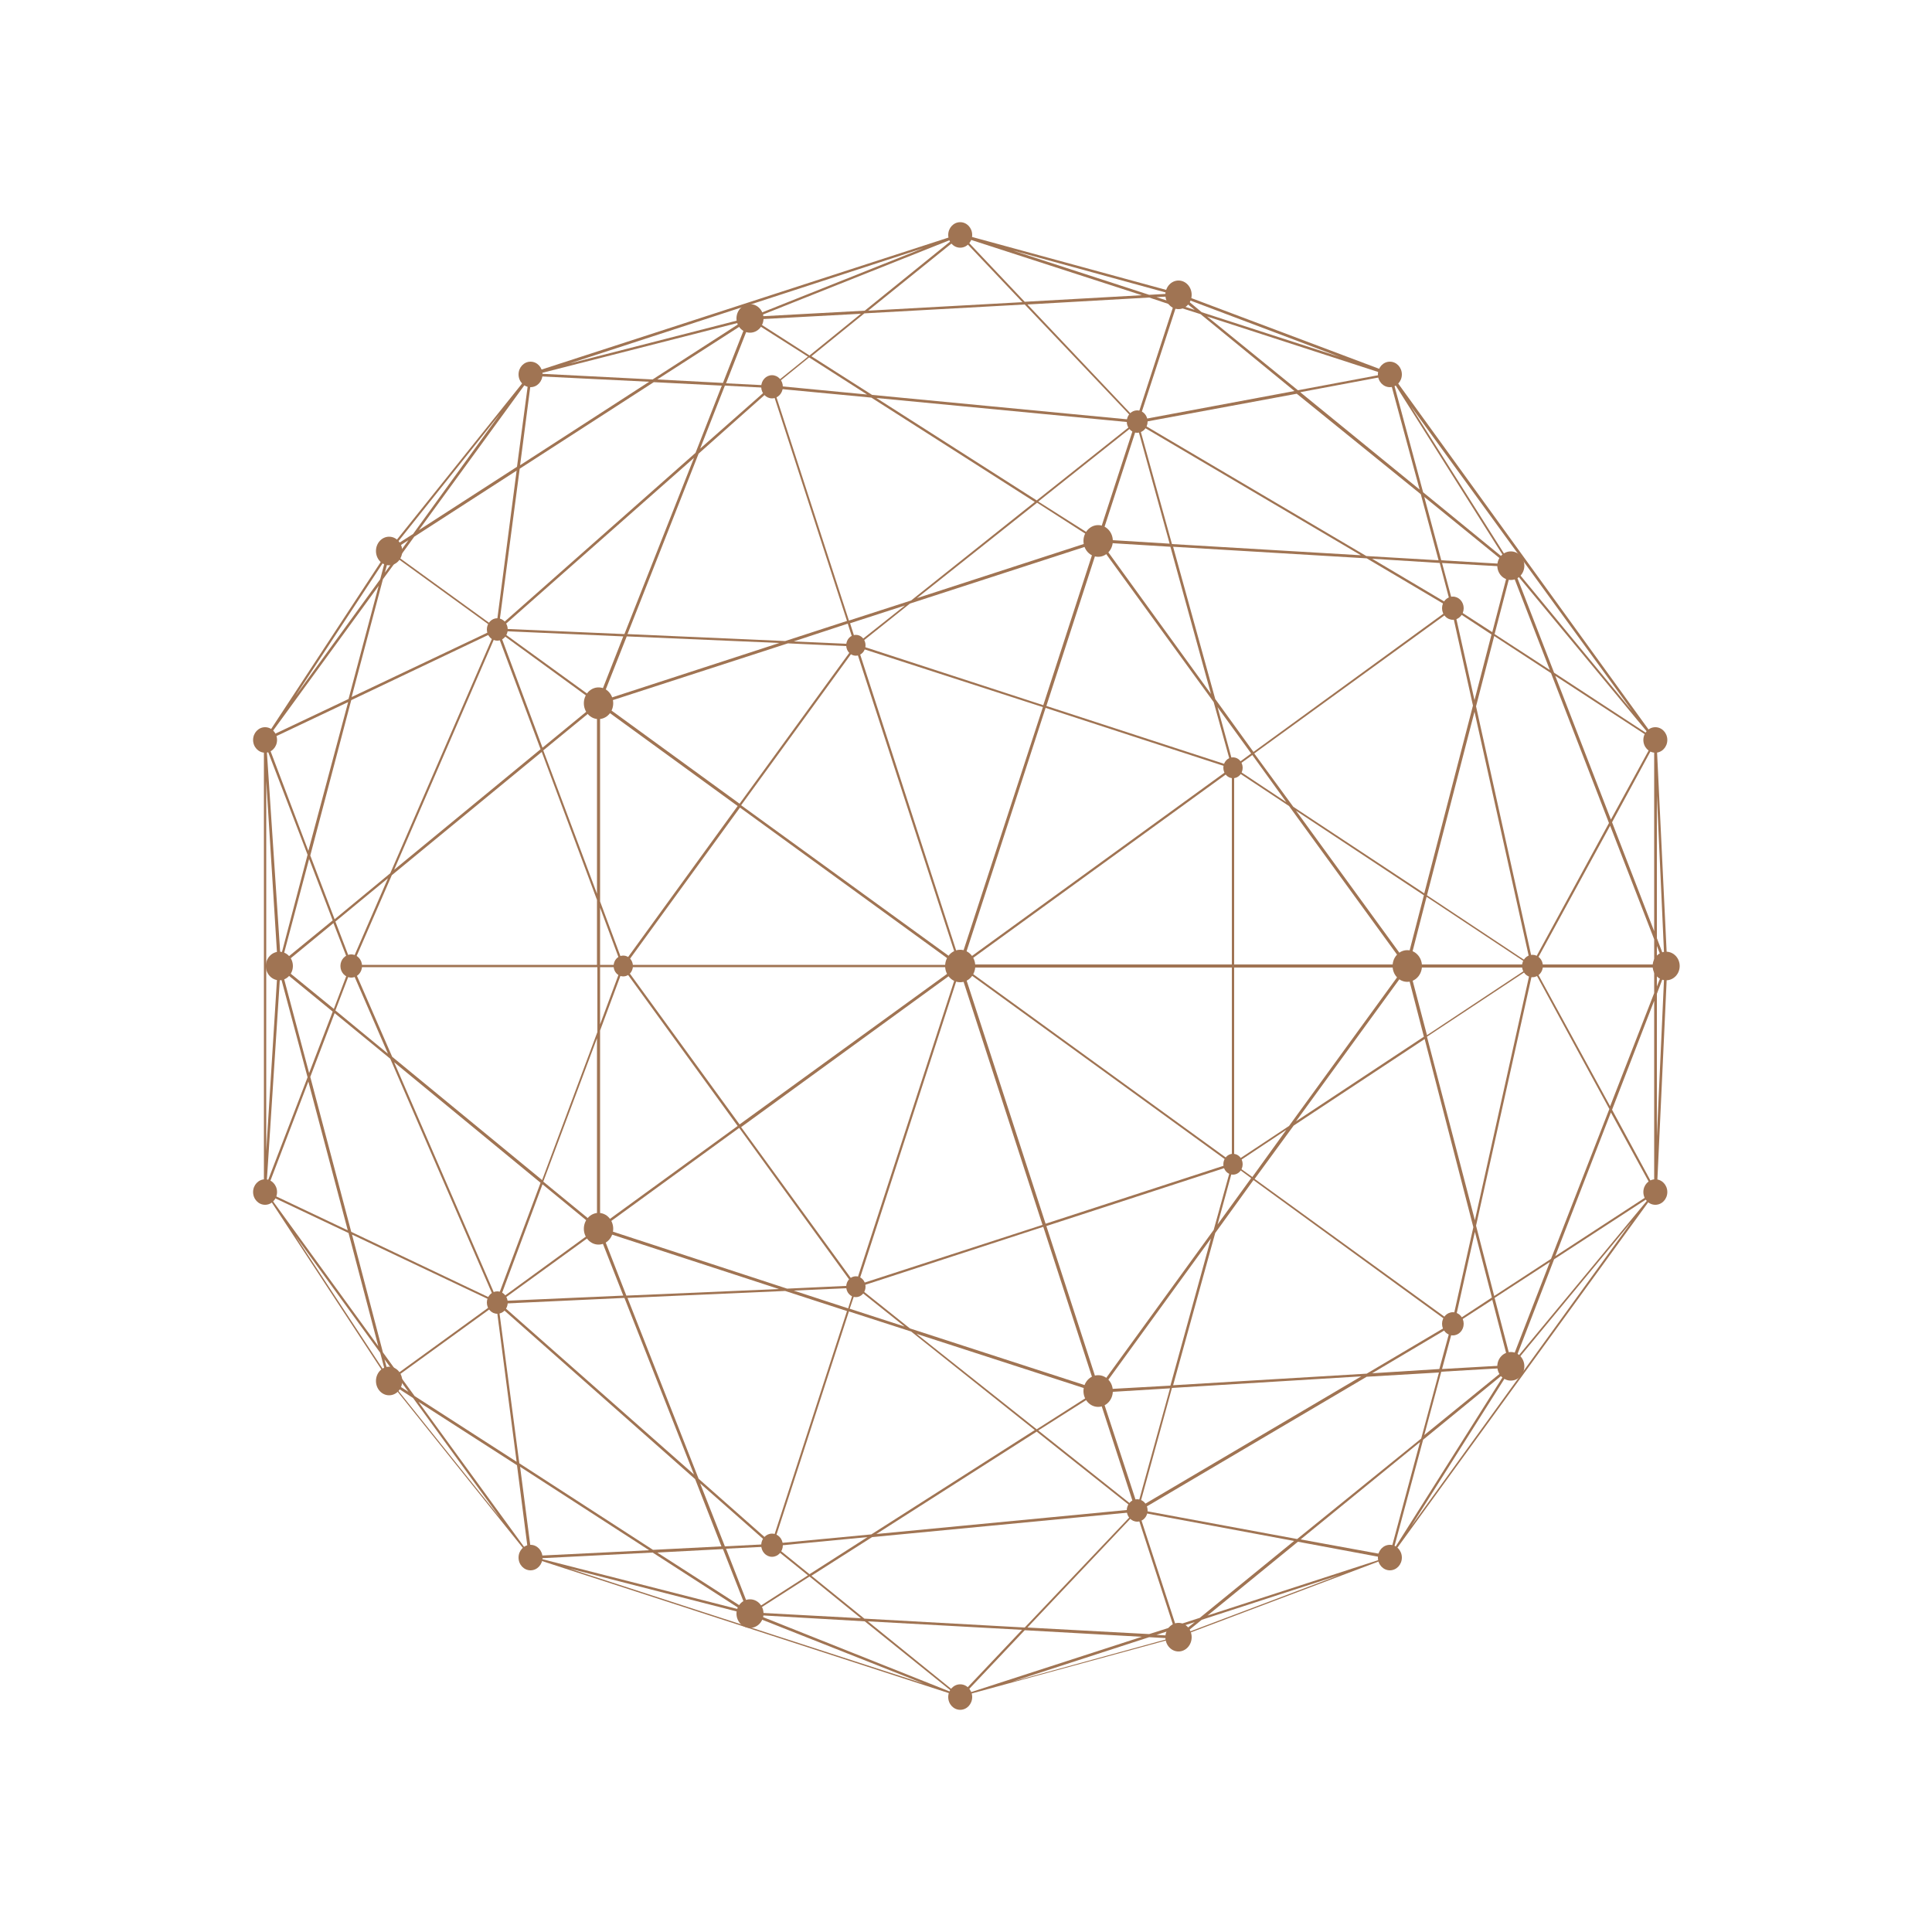 <?xml version="1.0" encoding="utf-8"?>
<!-- Generator: Adobe Illustrator 18.1.1, SVG Export Plug-In . SVG Version: 6.00 Build 0)  -->
<svg version="1.1" id="Layer_1" xmlns="http://www.w3.org/2000/svg" xmlns:xlink="http://www.w3.org/1999/xlink" x="0px" y="0px"
	 viewBox="0 0 500 500" enable-background="new 0 0 500 500" xml:space="preserve">
<g>
	<g opacity="0.2">
	</g>
	<path fill="#A07453" d="M431.5,250L431.5,250L431.5,250l-2.8-58.4l0,0v0l0,0l0,0l0,0l-0.1-0.1l0,0L360,96.7l-0.1,0l-0.1-0.1l0-0.1
		l-0.6-0.2L305,75.9l0,0l-56.1-15.3l-0.2-0.1l0,0l-0.1,0l0,0l-0.1,0l0,0L137.2,96.6l0,0.1l0,0l-0.1,0.1l-0.1,0l-0.8,1.1l-35.6,44.4
		l-0.1,0.1l0,0l-0.1,0.2l0,0l0,0l-31.7,48.3l-0.3,0.4l0,0l-0.1,0.1l0,0l0,0l0,0v0l0,0l0,0v116.8l0,0l0,0v0l0,0l0,0l0,0l0.1,0.1l0,0
		l0.3,0.4l31.7,48.3l0,0l0,0l0.1,0.2l0,0l0.1,0.1l35.6,44.4l0.8,1.1l0.1,0l0.1,0.1l0,0l0,0.1l111.2,36.1l0,0l0.1,0l0,0l0.1,0l0,0
		l0.2-0.1l56.1-15.3l0,0l54.3-20.5l0.6-0.2l0-0.1l0.1-0.1l0.1,0l68.7-94.6l0,0l0.1-0.1l0,0l0,0l0,0v0l0,0L431.5,250L431.5,250
		L431.5,250z M335.7,398.3l-40.5-7.5l58.5-34.5l18.7-1.1l-4.6,17.1L335.7,398.3z M134.4,378.7l-5.4-40.9l50.9,45l6.8,17.4l-17.7,0.9
		L134.4,378.7z M90.9,181.2l37.2-17.7L101,226l-14.4,11.9l-6.3-16.5L90.9,181.2z M169.2,98.9l17.6,0.9l-6.8,17.4l-50.9,45l5.4-40.9
		L169.2,98.9z M367.7,127.9l4.6,17.1l-18.7-1.1l-58.5-34.5l40.5-7.5L367.7,127.9z M247.9,249.1l-56.1-40.7l29.6-40.7L247.9,249.1z
		 M247.5,249.7l-85.6,0l29.6-40.7L247.5,249.7z M318.5,198.8l-69.3,50.3l21.4-65.9L318.5,198.8z M248.4,248.9L222,167.5l47.9,15.5
		L248.4,248.9z M247.5,250.3L191.4,291l-29.6-40.7L247.5,250.3z M247.9,250.9l-26.5,81.5l-29.6-40.7L247.9,250.9z M248.4,251.1
		l21.4,65.9L222,332.5L248.4,251.1z M249.2,250.8l69.3,50.3l-47.9,15.6L249.2,250.8z M249.5,250.4l69.3,0v50.3L249.5,250.4z
		 M249.5,249.6l69.3-50.3v50.3L249.5,249.6z M284.3,139.8l0.1,0.1l-0.1,0L284.3,139.8l-0.1,0.1l0-0.1L284.3,139.8L284.3,139.8
		L284.3,139.8z M154.8,181.8L154.8,181.8l0,0.2l-0.1,0l0-0.1L154.8,181.8L154.8,181.8z M284.3,360.3l-0.1-0.1l0-0.1l0,0l0.1-0.1
		l0.1,0L284.3,360.3L284.3,360.3L284.3,360.3z M364.3,250.1L364.3,250.1v-0.1l0,0l0.1,0.1L364.3,250.1L364.3,250.1z M318.7,198.3
		l-47.9-15.6l13.6-41.9l29.7,40.9L318.7,198.3z M285,140.4l17.9,1.1l10.5,38.1L285,140.4z M284.8,139.6l9.5-29.3l8.4,30.4
		L284.8,139.6z M221,167.3L191.4,208l-35.6-25.9l48.1-15.6L221,167.3z M155.6,181.4l6.6-16.7l39.5,1.7L155.6,181.4z M154.5,182.8
		v48.5l-13.9-37.1L154.5,182.8z M155.3,182.7l35.6,25.9l-29.6,40.8l-6-16.1V182.7z M154.7,318.1L154.7,318.1l0.1-0.1l0.1,0.1l0,0.1
		l-0.1,0L154.7,318.1z M155.6,318.6l46,15l-39.5,1.7L155.6,318.6z M155.7,317.8l35.6-25.9l29.6,40.8l-17.2,0.8L155.7,317.8z
		 M285,359.6l28.4-39.1l-10.5,38.1L285,359.6z M284.4,359.2l-13.6-41.9l47.9-15.6l-4.6,16.6L284.4,359.2z M364,249.1l-28.6-39.3
		l33.1,21.9L364,249.1z M363.4,249.6l-44,0v-50.4l14.2,9.4L363.4,249.6z M319.5,198.7l4.6-3.3l8.8,12.2L319.5,198.7z M319.3,198.3
		l-4.2-15.3l8.7,12L319.3,198.3z M284,139.5l-15.3-9.7l24.9-19.8L284,139.5z M283.5,139.8l-46.2,15l31.1-24.7L283.5,139.8z
		 M283.6,140.6L270,182.5l-47.9-15.6l13.4-10.7L283.6,140.6z M221.7,166.6l-1.7-5.3l14.2-4.6L221.7,166.6z M221.1,166.7l-15.7-0.7
		l14-4.6L221.1,166.7z M154.7,181.5l-25.1-18.2l31.7,1.4L154.7,181.5z M154.4,182l-14,11.5l-11.1-29.8L154.4,182z M155.3,234.9
		l5.5,14.8l-5.5,0V234.9z M160.8,250.3l-5.5,14.8v-14.8L160.8,250.3z M161.3,250.6l29.6,40.8l-35.6,25.9v-50.6L161.3,250.6z
		 M154.5,317.2l-13.9-11.4l13.9-37.1V317.2z M205.4,334l15.8-0.7l-1.7,5.3L205.4,334z M221.7,333.4l12.4,9.9l-14.2-4.6L221.7,333.4z
		 M222.1,333.1l47.9-15.6l13.6,41.9l-48.1-15.6L222.1,333.1z M283.5,360.2l-15.2,9.7l-31.1-24.7L283.5,360.2z M284,360.5l9.6,29.5
		l-24.9-19.8L284,360.5z M284.8,360.4l18-1.1l-8.4,30.4L284.8,360.4z M315.1,316.9l4.2-15.3l4.5,3.3L315.1,316.9z M319.5,301.3
		l13.4-8.9l-8.8,12.2L319.5,301.3z M319.4,300.8v-50.4l44,0l-29.8,41L319.4,300.8z M364,250.9l4.5,17.4l-33.1,21.9L364,250.9z
		 M364.7,249.6l4.5-17.5l26.4,17.5L364.7,249.6z M154.4,318l-25.1,18.3l11.1-29.8L154.4,318z M154.7,318.5l6.6,16.8l-31.7,1.4
		L154.7,318.5z M364.7,250.4l31,0l-26.4,17.5L364.7,250.4z M375.5,157.4l-51.1,37.2l-9.9-13.7l-10.9-39.4l50.1,3L375.5,157.4z
		 M303.3,140.8l-8.6-31l57.5,33.9L303.3,140.8z M199.7,100.6l19.5,60.1l-16,5.2l-40.8-1.8l18.4-46.7L199.7,100.6z M161.6,164.1
		l-32.1-1.4l50.1-44.2L161.6,164.1z M139.9,193.9L102,225.1l26.6-61.4L139.9,193.9z M140.2,194.6l14.3,38.3v16.8l-63.2,0l10.1-23.2
		L140.2,194.6z M161.6,335.9l18,45.7l-50.1-44.2L161.6,335.9z M162.4,335.9l40.8-1.8l16,5.2l-19.5,60.1l-18.9-16.7L162.4,335.9z
		 M303.3,359.2l49-3l-57.5,33.9L303.3,359.2z M303.6,358.5l10.9-39.4l9.9-13.7l51.1,37.2l-21.8,12.9L303.6,358.5z M369.3,231.7
		l12.3-47.5l14.5,65.3L369.3,231.7z M368.6,231.2l-33.9-22.4l-10.1-13.8l51.1-37.1l5.5,24.7L368.6,231.2z M268.3,129.5L226.8,103
		l66.8,6.4L268.3,129.5z M267.8,129.9l-32,25.5l-16.1,5.2l-19.5-60.1l25.3,2.4L267.8,129.9z M100.4,227.3l-9.5,21.9l-4.1-10.7
		L100.4,227.3z M90.9,250.8l9.5,21.9l-13.6-11.2L90.9,250.8z M91.4,250.3l63.2,0v16.8l-14.3,38.3l-38.8-31.9L91.4,250.3z
		 M139.9,306.1l-11.3,30.2L102,274.9L139.9,306.1z M181.2,383.9l17.8,15.7l-11.4,0.6L181.2,383.9z M200.5,400.1l24-2.3l-15,9.6
		L200.5,400.1z M200.2,399.5l19.5-60.1l16.1,5.2l32,25.5l-42.3,27L200.2,399.5z M268.3,370.5l25.3,20.1l-66.8,6.4L268.3,370.5z
		 M355.1,355.4l20.4-12.1l-3,11L355.1,355.4z M376.5,342.1l5.2-23.3l4.4,17L376.5,342.1z M375.8,342.2l-51.1-37.1l10.1-13.8
		l33.9-22.4l12.6,48.7L375.8,342.2z M369.3,268.3l26.9-17.8l-14.5,65.3L369.3,268.3z M381.6,181.2l-5.2-23.3l9.6,6.3L381.6,181.2z
		 M375.5,156.7l-20.4-12.1l17.5,1.1L375.5,156.7z M224.4,102.1l-24-2.3l9-7.3L224.4,102.1z M199,100.4l-17.8,15.7l6.4-16.3
		L199,100.4z M90.6,250l-4.2,11.1L72.8,250l13.5-11.1L90.6,250z M376.3,342.8l9.9-6.4l4.4,16.9l-17.4,1L376.3,342.8z M376.3,157.2
		l-3.1-11.5l17.4,1l-4.4,16.9L376.3,157.2z M187.9,400.8l11.9-0.6l0,0l9.3,7.5l-14.8,9.5L187.9,400.8z M209.1,92.3l-9.3,7.5l0,0
		l-11.9-0.6l6.4-16.3L209.1,92.3z M416.4,213l-19.7,36.2L382,182.8l4.7-18.2l14.7,9.6L416.4,213z M265.2,78.8l28.4,29.9l-67.9-6.5
		l-15.7-10l13.7-11.1L265.2,78.8z M86.1,238.2l-13.2,10.8l7.1-26.7L86.1,238.2z M86.1,261.8L80,277.7l-7.1-26.7L86.1,261.8z
		 M90,318.4l-21.1-10l10.9-28.5L90,318.4z M80.3,278.7l6.3-16.5L101,274l27.1,62.5l-37.2-17.7L80.3,278.7z M187.1,400.9l6.2,15.8
		l-23.2-14.9L187.1,400.9z M209.5,408l13.3,10.8l-27.8-1.5L209.5,408z M223.7,418.9l-13.7-11.1l15.7-10l67.9-6.5l-28.4,29.9
		L223.7,418.9z M373,355l17-1l-21.4,17.4L373,355z M386.8,335.9l14.3-9.3l-10,25.8L386.8,335.9z M401.4,325.8l-14.7,9.6l-4.7-18.2
		l14.8-66.4l19.7,36.2L401.4,325.8z M386.8,164.1l4.3-16.5l10,25.8L386.8,164.1z M373,145l-4.4-16.4L390,146L373,145z M367.4,126.7
		l-30.9-25.2l22.9-4.3L367.4,126.7z M335,101.2l-40.2,7.5l9.6-29.4l6.3,2L335,101.2z M303.7,79.1l-9.6,29.5l-28.2-29.8l31.5-1.8
		L303.7,79.1z M209.5,92L195,82.7l27.8-1.5L209.5,92z M187.1,99.1l-17-0.9l23.2-14.9L187.1,99.1z M168,98.8l-33.4,21.6l3-23.1
		L168,98.8z M133.7,121.8l-5.3,40.7l-25.1-18.2l3.9-5.4L133.7,121.8z M103,144.6l25.1,18.2l-37.1,17.6l8.1-30.5L103,144.6z
		 M79.8,220.2L69,191.7l21.1-10L79.8,220.2z M91.1,319.5l37.1,17.6L103,355.4l-3.9-5.4L91.1,319.5z M103.3,355.8l25.1-18.2l5.3,40.7
		l-26.4-17L103.3,355.8z M224.6,419.6l39.9,2.2l-16.1,17l-0.1,0L224.6,419.6z M265.9,421.2l28.2-29.8l9.6,29.5l-6.3,2L265.9,421.2z
		 M304.3,420.7l-9.6-29.4l40.2,7.5l-24.4,19.9L304.3,420.7z M336.6,398.4l30.9-25.2l-7.9,29.4L336.6,398.4z M402.5,325.1l14.4-37.2
		l11.2,20.5L402.5,325.1z M428.1,249.6l-31,0l19.6-35.9l11.4,29.4V249.6z M416.9,212.1l-14.4-37.2l25.6,16.7L416.9,212.1z
		 M248.5,61.2l16.1,17l-39.9,2.2L248.5,61.2L248.5,61.2z M134.6,379.6l33.4,21.6l-30.4,1.5L134.6,379.6z M416.7,286.3l-19.6-35.9
		l31,0v6.6L416.7,286.3z M417.2,212.8l10.9-20.1v48.3L417.2,212.8z M368.3,127.4l-7.7-28.6l29.1,46.1L368.3,127.4z M335.9,101
		l-23.5-19.1l45.9,14.9L335.9,101z M304.5,78.7l0.6-1.8l4.1,3.3L304.5,78.7z M303.9,78.4l-4.6-1.5l5.2-0.3L303.9,78.4z M265.2,78.1
		l-15.7-16.6l46,14.9L265.2,78.1z M168.9,98.2l-29.4-1.5L192,83.3L168.9,98.2z M133.8,120.8l-25.4,16.4l28.4-39L133.8,120.8z
		 M102.8,143.8l-1.6-1.1l4.5-2.9L102.8,143.8z M90.2,180.9l-20.7,9.8L98,151.6L90.2,180.9z M79.6,221.2l-7,26.6L69,193.6L79.6,221.2
		z M72,249.9L72,249.9L72,249.9l0,0.1l0,0V249.9L72,249.9z M79.6,278.8L69,306.4l3.5-54.1L79.6,278.8z M102.5,355.8l-1.6,1.1
		l-1.4-5.1L102.5,355.8z M102.8,356.2l2.9,4l-4.5-2.9L102.8,356.2z M133.8,379.2l2.9,22.6l-28.4-39L133.8,379.2z M168.9,401.8
		l23.1,14.9l-52.5-13.4L168.9,401.8z M223.8,419.6l23.1,18.6l-50.7-20.2L223.8,419.6z M303.9,421.6l0.6,1.8l-5.2-0.3L303.9,421.6z
		 M304.5,421.3l4.7-1.5l-4.1,3.3L304.5,421.3z M335.9,399l22.5,4.2l-45.9,14.9L335.9,399z M368.3,372.6l21.4-17.5l-29.1,46.1
		L368.3,372.6z M402.2,325.9l24.9-16.2l-34.9,42.1L402.2,325.9z M428.8,250.4l1.9,0l-1.9,4.9V250.4z M428.8,249.6v-4.8l1.9,4.9
		L428.8,249.6z M402.2,174.1l-10-25.8l34.9,42.1L402.2,174.1z M391.3,146.4L391.3,146.4l-0.1-0.1l0,0L391.3,146.4L391.3,146.4z
		 M223.8,80.4l-27.6,1.5l50.7-20.2L223.8,80.4z M194,82.1L194,82.1l-0.1,0.1l0,0L194,82.1L194,82.1z M102.5,144.2l-2.9,4l1.4-5.1
		L102.5,144.2z M90.2,319.1l7.7,29.3l-28.4-39.1L90.2,319.1z M193.9,417.8L193.9,417.8l0.1,0.1l0,0L193.9,417.8L193.9,417.8z
		 M265.2,421.9l30.3,1.7l-46,14.9L265.2,421.9z M391.2,353.7L391.2,353.7l0.1-0.1l0.1,0L391.2,353.7L391.2,353.7z M417.2,287.2
		l10.9-28.2v48.3L417.2,287.2z M311,80.8l-4.2-3.5l40,15.1L311,80.8z M297.4,76.3L262,64.8L302.8,76L297.4,76.3z M106.9,138.2
		l-4.7,3l27.2-34.1L106.9,138.2z M98.4,149.9l-22,30.3l23.4-35.6L98.4,149.9z M71.9,250l-3,47.9v-95.8L71.9,250z M98.4,350.1
		l1.4,5.3l-23.4-35.6L98.4,350.1z M106.9,361.8l22.5,31l-27.3-34.1L106.9,361.8z M194,417.9L194,417.9L194,417.9L194,417.9
		L194,417.9L194,417.9l45,17.8l-91.8-29.8L194,417.9z M297.4,423.7l5.4,0.3L262,435.2L297.4,423.7z M311,419.2l35.7-11.6l-40,15.1
		L311,419.2z M391.2,353.9L391.2,353.9L391.2,353.9l0.1-0.2l0,0l0-0.1l31-37.5L365.2,395L391.2,353.9z M428.8,242.8v-36.9l1.9,41.9
		L428.8,242.8z M391.4,146.4l0-0.1L391.4,146.4l-0.2-0.2l0,0l-0.1,0l-26-41.1l57.3,78.9L391.4,146.4z M194.1,82.1L194.1,82.1
		L194.1,82.1l-46.8,12L239,64.2L194.1,82.1z M428.8,257.2l1.9-5l-1.9,41.9V257.2z M100.5,357.5L100.5,357.5l0.1,0.1L100.5,357.5
		L100.5,357.5z M304.9,424L304.9,424l0.1-0.1l0,0L304.9,424L304.9,424L304.9,424z M305.1,76.1L305.1,76.1L305,76l0,0l0,0l0,0
		L305.1,76.1z M100.6,142.4L100.6,142.4l-0.1,0.1l-0.1,0L100.6,142.4z M431.4,250.1L431.4,250.1L431.4,250.1l0-0.2l0,0V250.1
		L431.4,250.1z"/>
	<g>
		<ellipse fill="#A07453" cx="221.5" cy="167" rx="2.5" ry="2.7"/>
		<ellipse fill="#A07453" cx="221.5" cy="333" rx="2.5" ry="2.7"/>
		<ellipse fill="#A07453" cx="319.1" cy="198.7" rx="2.5" ry="2.7"/>
		<ellipse fill="#A07453" cx="161.3" cy="250" rx="2.5" ry="2.7"/>
		<ellipse fill="#A07453" cx="319.1" cy="301.3" rx="2.5" ry="2.7"/>
		<ellipse fill="#A07453" cx="128.7" cy="162.9" rx="2.7" ry="2.9"/>
		<ellipse fill="#A07453" cx="128.7" cy="337.1" rx="2.7" ry="2.9"/>
		<ellipse fill="#A07453" cx="294.3" cy="390.9" rx="2.7" ry="2.9"/>
		<ellipse fill="#A07453" cx="294.3" cy="109.1" rx="2.7" ry="2.9"/>
		<ellipse fill="#A07453" cx="396.6" cy="250" rx="2.7" ry="2.9"/>
		<ellipse fill="#A07453" cx="199.8" cy="100.1" rx="2.8" ry="3"/>
		<ellipse fill="#A07453" cx="376" cy="342.6" rx="2.8" ry="3"/>
		<ellipse fill="#A07453" cx="90.9" cy="250" rx="2.8" ry="3"/>
		<ellipse fill="#A07453" cx="199.8" cy="399.9" rx="2.8" ry="3"/>
		<ellipse fill="#A07453" cx="376" cy="157.4" rx="2.8" ry="3"/>
		<ellipse fill="#A07453" cx="248.5" cy="60.8" rx="3.1" ry="3.3"/>
		<ellipse fill="#A07453" cx="137.3" cy="403.1" rx="3.1" ry="3.3"/>
		<ellipse fill="#A07453" cx="68.6" cy="308.5" rx="3.1" ry="3.3"/>
		<ellipse fill="#A07453" cx="359.7" cy="96.9" rx="3.1" ry="3.3"/>
		<ellipse fill="#A07453" cx="428.4" cy="191.5" rx="3.1" ry="3.3"/>
		<ellipse fill="#A07453" cx="248.5" cy="439.2" rx="3.1" ry="3.3"/>
		<ellipse fill="#A07453" cx="359.7" cy="403.1" rx="3.1" ry="3.3"/>
		<ellipse fill="#A07453" cx="137.3" cy="96.9" rx="3.1" ry="3.3"/>
		<ellipse fill="#A07453" cx="68.6" cy="191.5" rx="3.1" ry="3.3"/>
		<ellipse fill="#A07453" cx="428.4" cy="308.5" rx="3.1" ry="3.3"/>
		<ellipse fill="#A07453" cx="100.7" cy="357.4" rx="3.4" ry="3.7"/>
		<ellipse fill="#A07453" cx="305" cy="423.7" rx="3.4" ry="3.7"/>
		<ellipse fill="#A07453" cx="431.2" cy="250" rx="3.5" ry="3.7"/>
		<ellipse fill="#A07453" cx="305" cy="76.3" rx="3.4" ry="3.7"/>
		<ellipse fill="#A07453" cx="100.7" cy="142.6" rx="3.4" ry="3.7"/>
		<ellipse fill="#A07453" cx="391" cy="353.6" rx="3.5" ry="3.7"/>
		<ellipse fill="#A07453" cx="194.1" cy="417.6" rx="3.5" ry="3.7"/>
		<ellipse fill="#A07453" cx="72.3" cy="250" rx="3.5" ry="3.7"/>
		<ellipse fill="#A07453" cx="194.1" cy="82.4" rx="3.5" ry="3.7"/>
		<ellipse fill="#A07453" cx="391" cy="146.4" rx="3.5" ry="3.7"/>
		<ellipse fill="#A07453" cx="364.2" cy="250" rx="3.8" ry="4.1"/>
		<ellipse fill="#A07453" cx="284.2" cy="140" rx="3.8" ry="4.1"/>
		<ellipse fill="#A07453" cx="284.2" cy="360" rx="3.8" ry="4.1"/>
		<ellipse fill="#A07453" cx="154.9" cy="318" rx="3.8" ry="4.1"/>
		<ellipse fill="#A07453" cx="154.9" cy="182" rx="3.8" ry="4.1"/>
		<ellipse fill="#A07453" cx="248.5" cy="250" rx="3.9" ry="4.2"/>
	</g>
</g>
</svg>

